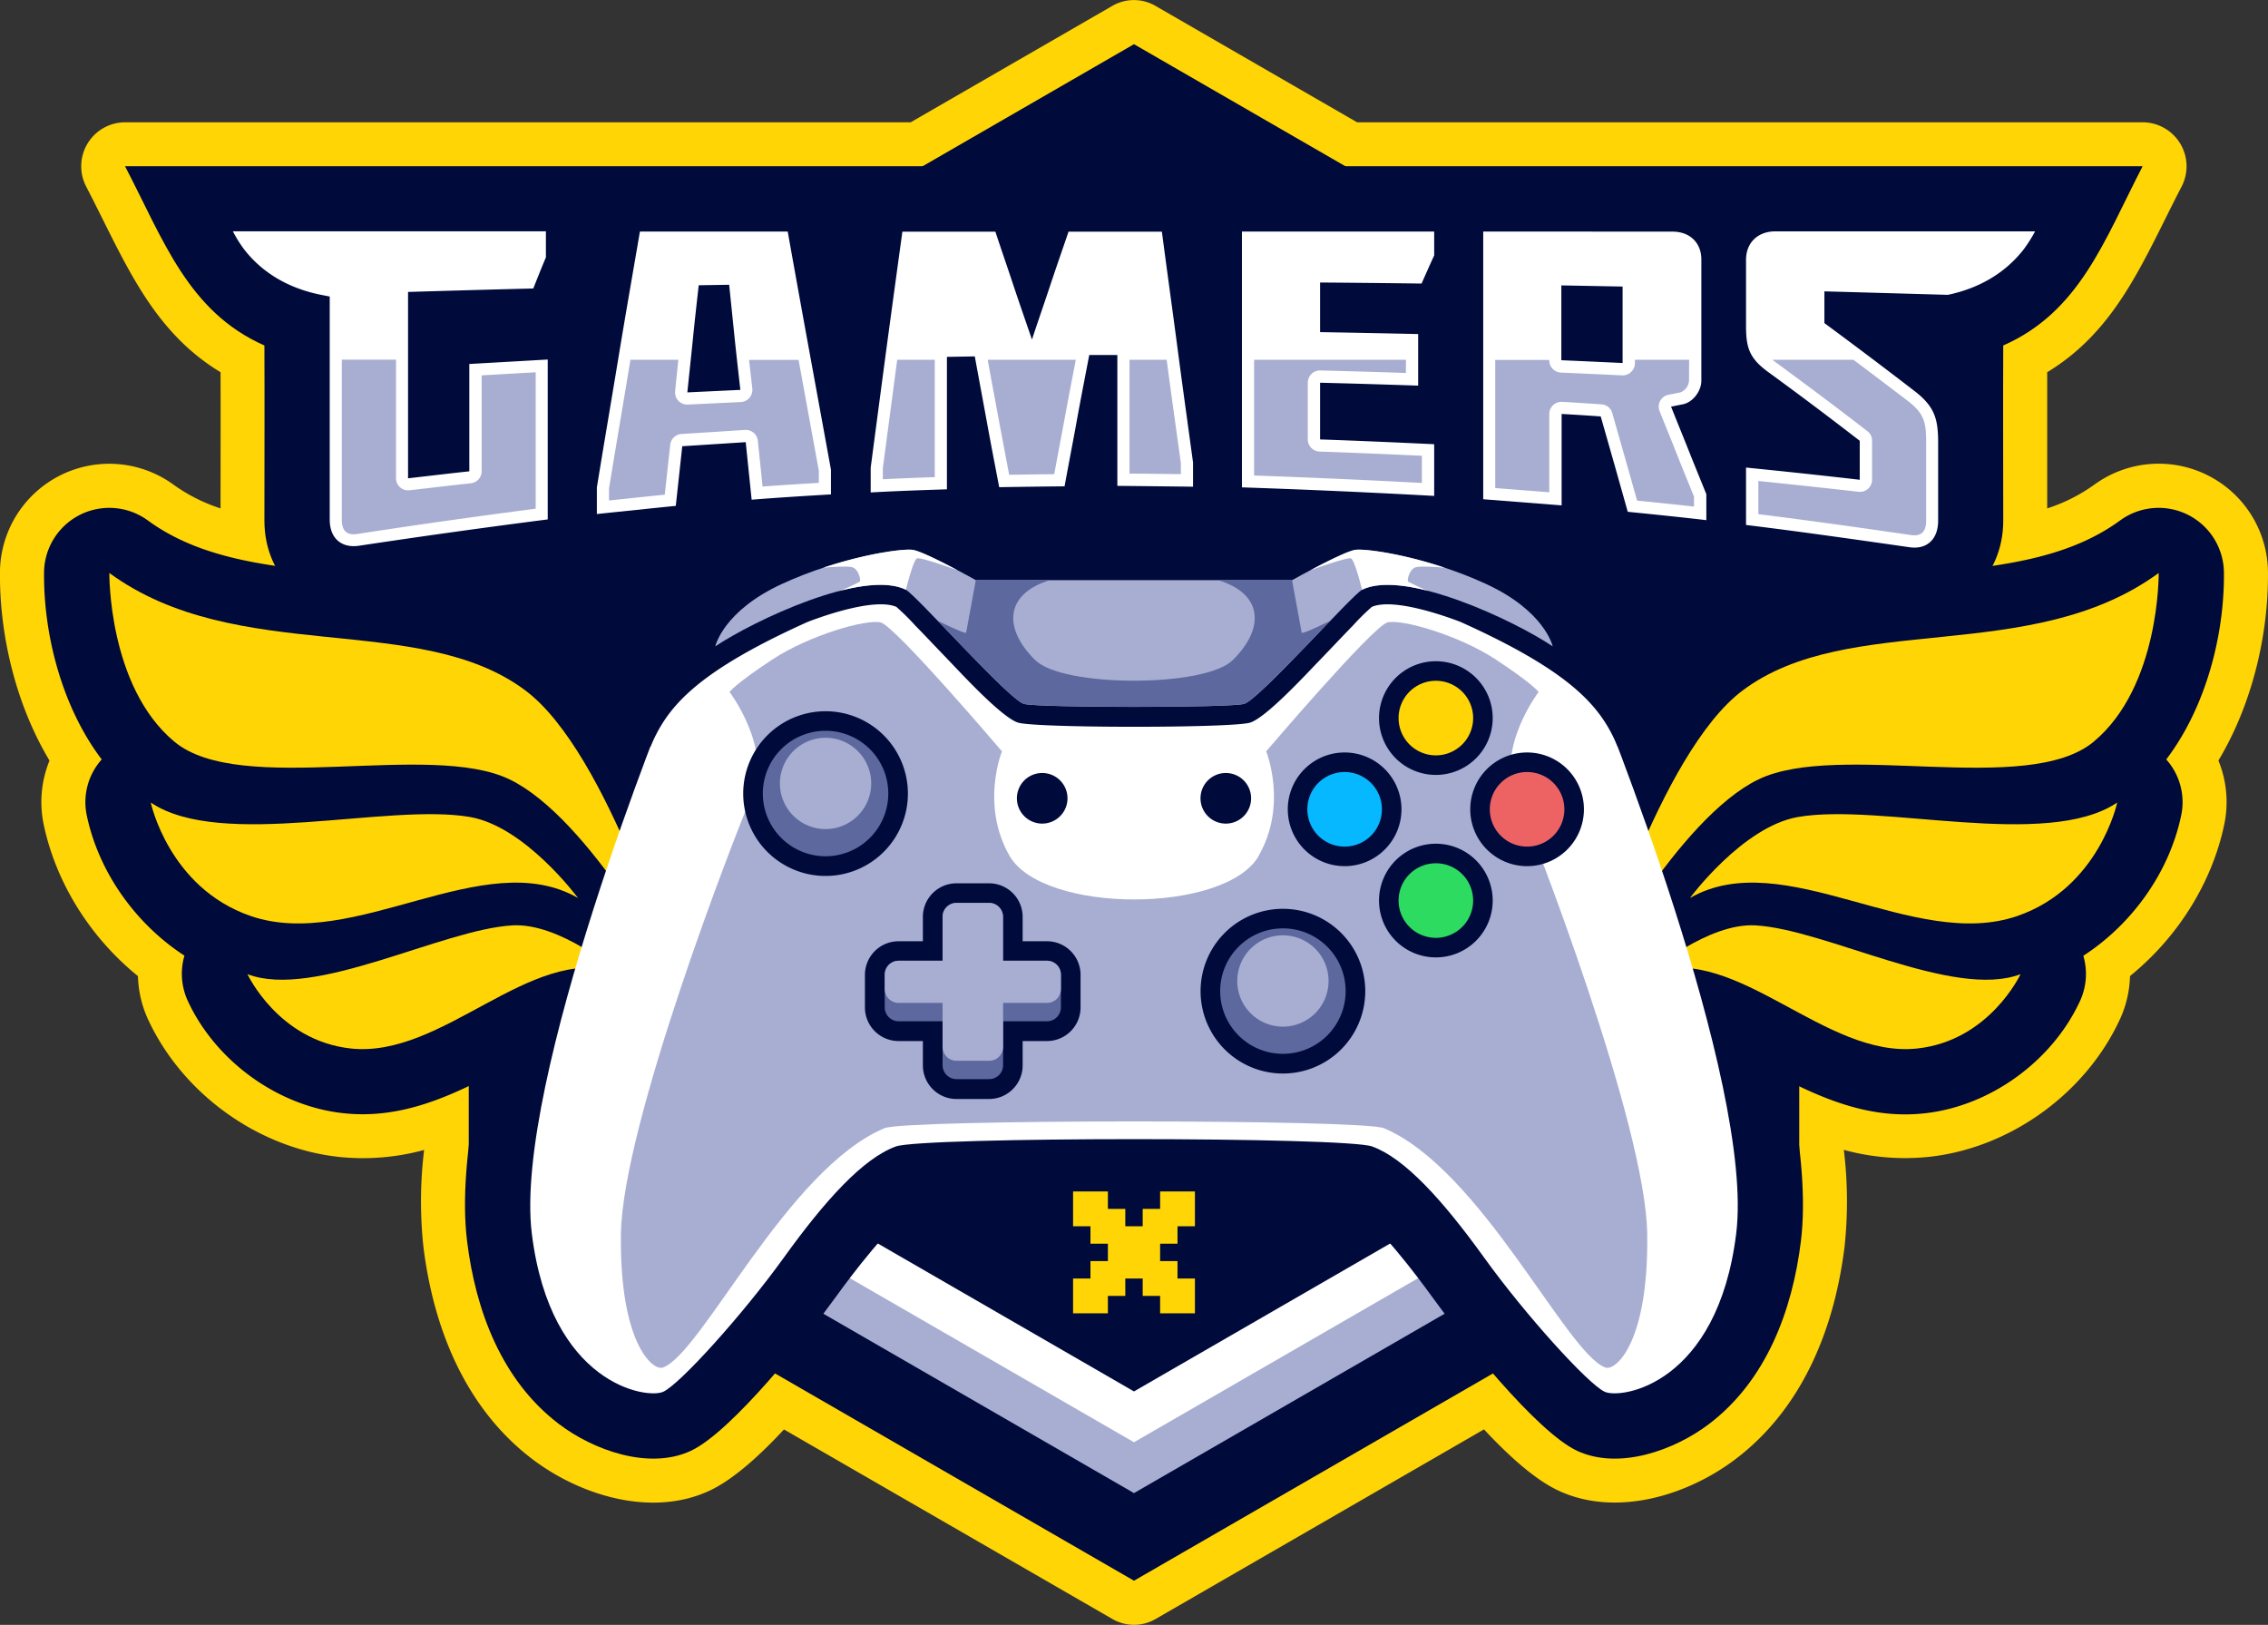 <svg id="Layer_1" data-name="Layer 1" xmlns="http://www.w3.org/2000/svg" viewBox="0 0 650.85 466.24"><rect x="0" y="0" width="650.85" height="466.24" fill="#333333" stroke="none"/><defs><style>.cls-1{fill:#ffd505;}.cls-1,.cls-2,.cls-3,.cls-4,.cls-5,.cls-6,.cls-7,.cls-8{fill-rule:evenodd;}.cls-2{fill:#000a3b;}.cls-3{fill:#a8aed2;}.cls-4{fill:#fff;}.cls-5{fill:#5d689e;}.cls-6{fill:#2ddb60;}.cls-7{fill:#ed6363;}.cls-8{fill:#06b8ff;}</style></defs><path class="cls-1" d="M757.91,1066.7a49.3,49.3,0,0,0,13.43-6.77,31.36,31.36,0,0,1,49.86,25c.17,18.24-4.62,38.13-14.22,54.13a31.4,31.4,0,0,1,1.63,18.57c-3.61,16.89-13.57,32.39-27,43.27a31.65,31.65,0,0,1-3,12.64c-9.88,21.14-31.47,36.73-54.69,39.24a66.4,66.4,0,0,1-24.43-2,122.6,122.6,0,0,1,.2,27.81c-2.89,23.37-12,46.28-31.24,60.89-13.79,10.48-34.24,16.74-50.73,9.13-7.14-3.29-15-10.66-21.5-17.63l-94.12,54.34a12.33,12.33,0,0,1-12.63,0L395.34,1331c-6.51,7-14.36,14.34-21.5,17.63-16.49,7.61-36.94,1.35-50.73-9.13-19.22-14.61-28.35-37.52-31.24-60.89a122.6,122.6,0,0,1,.2-27.81,66.4,66.4,0,0,1-24.43,2c-23.22-2.51-44.81-18.1-54.69-39.24a31.65,31.65,0,0,1-3-12.64c-13.44-10.88-23.39-26.38-27-43.27a31.4,31.4,0,0,1,1.62-18.57c-9.6-16-14.39-35.89-14.22-54.13a31.36,31.36,0,0,1,49.86-25,49.21,49.21,0,0,0,13.44,6.77c0-13,.05-26,0-39.08-20.17-12.21-27.65-32.29-38.55-53.25a12.62,12.62,0,0,1,11.2-18.46h225.4l57.74-33.33a12.33,12.33,0,0,1,12.63,0l57.73,33.33h225.4a12.63,12.63,0,0,1,11.21,18.46c-10.91,21-18.38,41-38.56,53.25,0,13,0,26.06,0,39.08" transform="translate(-170.36 -920.84)"/><polygon class="cls-2" points="325.42 12.68 420.88 67.79 516.33 122.9 516.33 233.12 516.33 343.34 420.88 398.45 325.42 453.56 229.97 398.45 134.52 343.34 134.52 233.12 134.52 122.9 229.97 67.79 325.42 12.68"/><polygon class="cls-3" points="156.29 261.55 156.29 330.77 325.42 428.42 494.56 330.77 494.56 261.55 156.29 261.55"/><polygon class="cls-4" points="168.92 274.18 168.92 323.47 325.42 413.83 481.92 323.47 481.92 274.18 168.92 274.18"/><polygon class="cls-2" points="181.56 286.81 181.56 316.18 325.42 399.25 469.29 316.18 469.29 286.81 181.56 286.81"/><path class="cls-2" d="M455.24,1068.6h81.08c6.54-3.57,15.09-7.86,20.78-8.56,12.64-1.55,36.29,6.2,47.54,11.38,10.18,4.68,21.39,12.87,26.85,23.44,5.31,4.52,11.12,10.25,13.56,15.77,3.93,8.93,7.42,18.76,10.79,27.92,6.9,18.81,13.34,37.9,18.88,57.17,6.69,23.26,15.41,57.24,12.44,81.33-2.46,19.86-9.94,39.92-26.35,52.38-9.88,7.51-25.75,13.28-37.79,7.73-11.79-5.44-33.7-33.11-41.92-44.53-3.74-5.19-15.84-21.38-22.46-24.85-6.33-.87-15.1-.78-21.28-.93-13.85-.34-27.72-.45-41.58-.45s-27.73.11-41.58.45c-6.17.15-14.95.06-21.28.93-6.62,3.47-18.71,19.66-22.45,24.85-8.23,11.42-30.14,39.09-41.92,44.53-12,5.55-27.91-.22-37.8-7.73-16.41-12.46-23.89-32.52-26.34-52.38-3-24.09,5.74-58.07,12.43-81.33,5.54-19.27,12-38.36,18.89-57.17,3.36-9.16,6.86-19,10.79-27.92,2.43-5.52,8.24-11.25,13.56-15.77,5.45-10.57,16.66-18.76,26.84-23.44,11.25-5.18,34.9-12.93,47.54-11.38,5.69.7,14.25,5,20.78,8.56" transform="translate(-170.36 -920.84)"/><path class="cls-2" d="M768.24,1195.07c14-9.08,24.57-23.9,28-40a18.37,18.37,0,0,0-4.23-16.32c11.33-14.91,16.73-35.66,16.55-53.63a18.73,18.73,0,0,0-29.78-14.95c-32,23.41-83.24,6.59-119.6,33.86-23.06,17.3-41.51,64.74-49.58,92.23a18.67,18.67,0,0,0,10.91,22.62c15.52,6.32,21.94-10,56.31,8.59,14.38,7.75,28.91,14.65,45.73,12.83,18.82-2,36.6-14.88,44.6-32a18.49,18.49,0,0,0,1.08-13.17" transform="translate(-170.36 -920.84)"/><path class="cls-1" d="M627.58,1201.49s19-64.67,42.85-82.52c30.66-23,82.64-6.85,119.41-33.72,0,0,.4,32.53-18.64,48.4s-73.2-.28-96.21,10.83-47.41,57-47.41,57" transform="translate(-170.36 -920.84)"/><path class="cls-1" d="M655.35,1178.48s15.08-20.43,30.95-23.21c23.68-4.14,71.46,9.49,91.64-4.16,0,0-5.16,24.4-28.56,32.53-29.82,10.36-67.08-20.55-94-5.16" transform="translate(-170.36 -920.84)"/><path class="cls-1" d="M644.23,1199.58s16.27-13.94,29.84-13.22c20.25,1.09,56.95,21.35,76.13,14,0,0-8.87,19.08-29.65,21.33-26.48,2.86-51.25-29.61-76.32-22.06" transform="translate(-170.36 -920.84)"/><path class="cls-2" d="M223.32,1195.07c-14-9.08-24.56-23.9-28-40a18.37,18.37,0,0,1,4.23-16.32c-11.32-14.91-16.72-35.66-16.55-53.63a18.73,18.73,0,0,1,29.78-14.95c32,23.41,83.24,6.59,119.6,33.86,23.07,17.3,41.51,64.74,49.58,92.23A18.67,18.67,0,0,1,371,1218.84c-15.51,6.32-21.93-10-56.31,8.59-14.37,7.75-28.91,14.65-45.73,12.83-18.82-2-36.59-14.88-44.6-32a18.55,18.55,0,0,1-1.08-13.17" transform="translate(-170.36 -920.84)"/><path class="cls-1" d="M364,1201.49s-19-64.67-42.85-82.52c-30.66-23-82.64-6.85-119.41-33.72,0,0-.4,32.53,18.65,48.4s73.2-.28,96.21,10.83,47.4,57,47.4,57" transform="translate(-170.36 -920.84)"/><path class="cls-1" d="M336.21,1178.48s-15.07-20.43-30.94-23.21c-23.68-4.14-71.47,9.49-91.65-4.16,0,0,5.16,24.4,28.57,32.53,29.82,10.36,67.08-20.55,94-5.16" transform="translate(-170.36 -920.84)"/><path class="cls-1" d="M347.33,1199.58s-16.26-13.94-29.83-13.22c-20.26,1.09-56.95,21.35-76.13,14,0,0,8.86,19.08,29.65,21.33,26.47,2.86,51.24-29.61,76.31-22.06" transform="translate(-170.36 -920.84)"/><path class="cls-2" d="M785.23,968.54c-11,21.22-18,41.73-40,51.43-.08,16.76,0,33.54,0,50.3,0,16.52-13.21,28.53-29.71,26.13-73.78-10.76-145.81-16.66-219.79-17.23-74,.57-146,6.47-219.79,17.23-16.5,2.4-29.7-9.61-29.7-26.13,0-16.76.07-33.54,0-50.3-21.92-9.7-28.92-30.21-40-51.43h578.9Z" transform="translate(-170.36 -920.84)"/><path class="cls-4" d="M450.39,1087.3s-14.74-8.27-18.21-8.7-20.51,2-37.44,9.8-19.11,17.9-19.11,17.9-10.41,8.28-12,11.87-46,113.24-40.66,156.59,33,47.61,37.74,45.42,22.65-21.92,34.58-38.48,22.77-28.49,32.15-31.9c7.69-2.8,129-2.8,136.69,0,9.37,3.41,20.21,15.34,32.14,31.9s29.83,36.28,34.58,38.48,32.39-2.08,37.75-45.42-39.09-153-40.67-156.59-12-11.87-12-11.87-2.2-10.1-19.12-17.9-34-10.23-37.44-9.8-18.21,8.7-18.21,8.7Z" transform="translate(-170.36 -920.84)"/><path class="cls-3" d="M531.53,1166.43c8.45-14.61,2.19-30,2.19-30s30.68-36,34.82-37,20.46,3.65,31.17,10.71,12.18,9.25,12.18,9.25-12.18,16.08-6.57,29.23,37.25,95,37.74,126.14-9,39.57-12,38.47c-11.17-4-35.68-56.94-63.56-68.67-6.16-2.59-137.18-2.59-143.34,0-27.88,11.73-52.39,64.65-63.56,68.67-3,1.1-12.53-7.31-12.05-38.47s32.15-113,37.75-126.14-6.58-29.23-6.58-29.23,1.47-2.19,12.18-9.25,27-11.69,31.17-10.71,34.82,37,34.82,37-6.25,15.34,2.19,30c9.63,16.66,61.87,16.66,71.5,0" transform="translate(-170.36 -920.84)"/><path class="cls-2" d="M451.86,1081.69h87.85c5-2.8,14.87-8.15,19-8.66s11.54,1,15.58,1.92a125.64,125.64,0,0,1,24.89,8.36c8.34,3.84,20.1,12,22.25,21.78l14.71,21.73-1.47,8.47c-4.6-11-12.12-21.13-45.18-36-5.54-2.13-19.47-6.86-25.45-4.32a64,64,0,0,0-5.37,5.3c-3.36,3.45-6.68,7-10,10.42-3.61,3.73-15,16.09-19.59,17.5-2.59.79-17.93,1.19-33.27,1.19s-30.68-.4-33.27-1.19c-4.61-1.41-16-13.77-19.58-17.5-3.35-3.47-6.66-7-10-10.42a67.19,67.19,0,0,0-5.37-5.3c-6-2.54-19.92,2.19-25.46,4.32-33.05,14.88-40.57,25-45.18,36l-1.47-8.47,14.72-21.73c2.15-9.74,13.9-17.94,22.25-21.78a125.33,125.33,0,0,1,24.88-8.36c4-.91,11.47-2.42,15.59-1.92s14,5.86,19,8.66" transform="translate(-170.36 -920.84)"/><path class="cls-3" d="M450.39,1087.3s-14.74-8.27-18.21-8.7-20.51,2-37.44,9.8-19.11,17.9-19.11,17.9C386.52,1099,418,1084,430.3,1090.06c2.86,1.4,29.47,31.42,33.85,32.75,3.77,1.16,59.5,1.16,63.26,0,4.39-1.33,31-31.35,33.85-32.75,12.36-6,43.78,8.91,54.68,16.24,0,0-2.2-10.1-19.12-17.9s-34-10.23-37.44-9.8-18.21,8.7-18.21,8.7Z" transform="translate(-170.36 -920.84)"/><path class="cls-5" d="M439.52,1099c9,9.41,21.72,22.91,24.63,23.79,1.77.54,15.06.83,29,.86h5.22c14,0,27.25-.31,29-.86,2.91-.88,15.59-14.38,24.64-23.79h0s-8,4-8.11,3.35-2.77-15.07-2.77-15.07H519.83c12.95,3.87,13.63,13.79,4.26,23-8,7.84-48.63,7.84-56.62,0-9.37-9.19-8.68-19.11,4.26-23H450.39s-2.65,14.46-2.77,15.07-8.1-3.35-8.1-3.35Z" transform="translate(-170.36 -920.84)"/><path class="cls-4" d="M411.37,1090.37Zm33.84-5.88c-4.6-2.45-10.91-5.63-13-5.89-2.64-.32-13.18,1-25.54,5.12.09,0,6.52-.6,8.28-.11s2.55,3.71,2.13,4.14a62.23,62.23,0,0,1-5.67,2.62c7.55-1.94,14.47-2.49,18.92-.31,0,0,2.09-8.58,3.19-9S444.89,1084.37,445.21,1084.49Z" transform="translate(-170.36 -920.84)"/><path class="cls-2" d="M407.27,1124.92a23.63,23.63,0,1,1-23.63,23.63,23.63,23.63,0,0,1,23.63-23.63" transform="translate(-170.36 -920.84)"/><path class="cls-5" d="M407.27,1130.53a18,18,0,1,1-18,18,18,18,0,0,1,18-18" transform="translate(-170.36 -920.84)"/><path class="cls-2" d="M598.72,1126.88a16.31,16.31,0,1,1-16.31-16.31,16.31,16.31,0,0,1,16.31,16.31" transform="translate(-170.36 -920.84)"/><path class="cls-1" d="M593.11,1126.88a10.7,10.7,0,1,1-10.7-10.7,10.7,10.7,0,0,1,10.7,10.7" transform="translate(-170.36 -920.84)"/><path class="cls-2" d="M598.72,1179.24a16.31,16.31,0,1,1-16.31-16.31,16.31,16.31,0,0,1,16.31,16.31" transform="translate(-170.36 -920.84)"/><path class="cls-6" d="M593.11,1179.24a10.7,10.7,0,1,1-10.7-10.7,10.69,10.69,0,0,1,10.7,10.7" transform="translate(-170.36 -920.84)"/><path class="cls-2" d="M463.83,1190.92h7a9.64,9.64,0,0,1,9.62,9.63v9.37a9.64,9.64,0,0,1-9.62,9.63h-7v7a9.64,9.64,0,0,1-9.63,9.63h-9.37a9.64,9.64,0,0,1-9.63-9.63v-7h-7a9.65,9.65,0,0,1-9.63-9.63v-9.37a9.65,9.65,0,0,1,9.63-9.63h7v-7a9.64,9.64,0,0,1,9.63-9.63h9.37a9.64,9.64,0,0,1,9.63,9.63Z" transform="translate(-170.36 -920.84)"/><path class="cls-5" d="M444.83,1179.91h9.37a4,4,0,0,1,4,4v12.6h12.61a4,4,0,0,1,4,4v9.37a4,4,0,0,1-4,4H458.22v12.6a4,4,0,0,1-4,4h-9.37a4,4,0,0,1-4-4v-12.6h-12.6a4,4,0,0,1-4-4v-9.37a4,4,0,0,1,4-4h12.6v-12.6a4,4,0,0,1,4-4" transform="translate(-170.36 -920.84)"/><path class="cls-3" d="M444.83,1179.91h9.37a4,4,0,0,1,4,4v12.6h12.61a4,4,0,0,1,4,4v4.1a4,4,0,0,1-4,4H458.22v12.6a4,4,0,0,1-4,4h-9.37a4,4,0,0,1-4-4v-12.6h-12.6a4,4,0,0,1-4-4v-4.1a4,4,0,0,1,4-4h12.6v-12.6a4,4,0,0,1,4-4" transform="translate(-170.36 -920.84)"/><path class="cls-2" d="M538.52,1181.61a23.63,23.63,0,1,1-23.63,23.63,23.63,23.63,0,0,1,23.63-23.63" transform="translate(-170.36 -920.84)"/><path class="cls-5" d="M538.52,1187.22a18,18,0,1,1-18,18,18,18,0,0,1,18-18" transform="translate(-170.36 -920.84)"/><path class="cls-2" d="M469.43,1142.64a7.26,7.26,0,1,1-7.25,7.25,7.26,7.26,0,0,1,7.25-7.25" transform="translate(-170.36 -920.84)"/><path class="cls-2" d="M522.13,1142.64a7.26,7.26,0,1,0,7.26,7.25,7.26,7.26,0,0,0-7.26-7.25" transform="translate(-170.36 -920.84)"/><path class="cls-2" d="M608.59,1169.37a16.31,16.31,0,1,1,16.31-16.31,16.31,16.31,0,0,1-16.31,16.31" transform="translate(-170.36 -920.84)"/><path class="cls-7" d="M608.59,1163.76a10.7,10.7,0,1,1,10.7-10.7,10.69,10.69,0,0,1-10.7,10.7" transform="translate(-170.36 -920.84)"/><path class="cls-2" d="M556.24,1169.37a16.31,16.31,0,1,1,16.3-16.31,16.31,16.31,0,0,1-16.3,16.31" transform="translate(-170.36 -920.84)"/><path class="cls-8" d="M556.24,1163.76a10.7,10.7,0,1,1,10.69-10.7,10.7,10.7,0,0,1-10.69,10.7" transform="translate(-170.36 -920.84)"/><path class="cls-4" d="M580.19,1090.37Zm-33.84-5.88c4.6-2.45,10.91-5.63,13-5.89,2.65-.32,13.18,1,25.54,5.12-.09,0-6.52-.6-8.27-.11s-2.56,3.71-2.13,4.14a61,61,0,0,0,5.67,2.62c-7.55-1.94-14.48-2.49-18.93-.31,0,0-2.09-8.58-3.18-9S546.67,1084.37,546.35,1084.49Z" transform="translate(-170.36 -920.84)"/><path class="cls-3" d="M407.27,1132.53a13.1,13.1,0,1,1-13.1,13.1,13.11,13.11,0,0,1,13.1-13.1" transform="translate(-170.36 -920.84)"/><path class="cls-3" d="M538.52,1189.22a13.1,13.1,0,1,1-13.1,13.09,13.09,13.09,0,0,1,13.1-13.09" transform="translate(-170.36 -920.84)"/><path class="cls-4" d="M636,1003.1V1025q-8.84-.42-17.58-.8v-21.47l17.58.33M596,987.27v76.82l22.5,1.76v-26.23c3.72.2,7.44.44,11.22.71l3.88,13.61q1.94,6.86,3.88,13.75c7.5.76,15,1.51,22.55,2.4v-7.45c-1.71-4.25-3.46-8.48-5.12-12.67s-3.37-8.32-5-12.45l3.36-.67c2.95-.57,5.33-3.87,5.33-6.74V995.3c0-4.81-3.31-8-8.28-8Zm-14.07,75.86V1048.3c-10.91-.51-21.82-1-32.74-1.37v-16.27c9.37.22,18.73.52,28.14.83v-14.8c-9.41-.2-18.77-.4-28.14-.55V1001.9q14.52.11,29.12.3c1.19-2.69,2.38-5.38,3.62-8.08v-6.85H526.76v73.41Q554.3,1061.61,581.89,1063.13Zm-124.79-2.5c6.2-.11,12.46-.18,18.72-.25,1.14-6.27,2.38-12.56,3.51-18.84s2.38-12.55,3.57-18.83l8.07,0v37.54q10.86.11,21.72.24v-6.94c-1.5-11-3.05-22.1-4.5-33.14s-3-22.07-4.44-33.1H477c-1.76,5.16-3.57,10.32-5.28,15.48s-3.52,10.32-5.22,15.49c-1.76-5.15-3.57-10.31-5.28-15.46s-3.51-10.34-5.22-15.51H429.32q-2.32,16.83-4.6,33.73c-1.5,11.28-3,22.62-4.5,34v7.1c7.29-.41,14.59-.66,21.88-.9v-38l8-.14c1.14,6.29,2.33,12.59,3.47,18.86S455.91,1054.39,457.1,1060.63Zm-89.53-27.2c.52-5.14,1.09-10.28,1.6-15.4s1.09-10.23,1.66-15.34l8.74-.14q.78,7.56,1.55,15.11c.52,5,1.09,10,1.66,15.05ZM354,987.27c-2.07,12.08-4.2,24.23-6.21,36.44s-4.14,24.61-6.15,37v7.62c7.55-.78,15.1-1.58,22.65-2.34q.93-8.57,1.86-17.11l18.21-1.17q.85,8.28,1.7,16.51c7.56-.61,15.16-1.07,22.76-1.52v-7.09q-3.1-17-6.21-34t-6.2-34.33ZM671.42,1055v16.47c15.62,1.91,31.23,4.15,46.85,6.38,5,.77,8.28-2.25,8.28-7.59v-22.39c0-6.79-1-10.22-6.36-14.51q-13.2-10.17-26.28-19.81v-9.11q17.7.49,35.43,1c8.28-1.73,16-5.74,21.67-12.93a40.23,40.23,0,0,0,3.36-5.29H679.85c-5,0-8.43,3.2-8.43,8.18v19c0,6.29,1,9.27,6.36,13.19q13.11,9.54,26.27,19.73v11.18Q687.69,1056.62,671.42,1055Zm-343.88,14.87V1024l-22.5,1.28v30.8c-5.89.62-11.74,1.34-17.58,2v-53.47q17.93-.54,35.94-1c1.19-3,2.38-6,3.62-8.93v-7.47H237.19a36.48,36.48,0,0,0,3.31,5.29c5.69,7.27,13.6,11.27,22,12.94.83.16,1.65.33,2.48.48v64c0,5.41,3.41,8.27,8.43,7.51Q300.47,1073.35,327.54,1069.88Z" transform="translate(-170.36 -920.84)"/><path class="cls-3" d="M399.49,1024.1H385.32c.3,2.74.62,5.48.93,8.22a3.5,3.5,0,0,1-3.31,3.88l-15.2.72a3.48,3.48,0,0,1-3.64-3.84c.3-3,.62-6,.93-9H351.24l0,.18c-2,12.24-4.11,24.46-6.11,36.71v3.47q8-.84,16-1.66l1.56-14.3a3.48,3.48,0,0,1,3.26-3.11q9.09-.57,18.19-1.17a3.49,3.49,0,0,1,3.7,3.13q.68,6.57,1.36,13.12c5.37-.4,10.76-.74,16.14-1.06v-3.48q-2.91-15.92-5.81-31.83m39.12,0H427.83l-4.12,31.08v3.19c5-.25,9.93-.43,14.9-.6V1024.1Zm40.47,0H453.81c1,5.71,2.12,11.42,3.15,17.13,1,5.29,2,10.57,3,15.86q6.46-.1,12.93-.17c1-5.34,2-10.66,3-16C476.92,1035.3,478,1029.71,479.08,1024.1Zm26.08,0h-10.7v32.66c4.92,0,9.83.1,14.74.15v-3.17C507.86,1043.86,506.48,1034,505.16,1024.1Zm68.64,0H530.25v33.2q24.09.85,48.15,2.14v-7.81c-9.79-.44-19.57-.87-29.36-1.2a3.51,3.51,0,0,1-3.38-3.5v-16.27a3.52,3.52,0,0,1,3.58-3.5q12.28.3,24.56.72Zm81.25,0H639.53v.94a3.38,3.38,0,0,1-1.08,2.53,3.42,3.42,0,0,1-2.57,1q-8.79-.42-17.58-.8a3.5,3.5,0,0,1-3.34-3.49v-.14H599.45v36.76l15.51,1.21v-22.45a3.49,3.49,0,0,1,3.69-3.49c3.76.21,7.51.45,11.27.71a3.43,3.43,0,0,1,3.12,2.53q1.94,6.81,3.88,13.62l3.24,11.47q8.16.81,16.33,1.71v-2.86c-1.62-4-3.28-8-4.87-12.06s-3.35-8.29-5-12.44a3.48,3.48,0,0,1,2.57-4.72l3.37-.67a3.9,3.9,0,0,0,2.5-3.31Zm47.23,0H679c.28.22.57.45.89.68q13.3,9.72,26.35,19.79a3.38,3.38,0,0,1,1.35,2.76v11.18a3.48,3.48,0,0,1-3.89,3.46q-14.35-1.63-28.74-3.1v9.52c14.65,1.82,29.26,3.89,43.87,6,3.05.44,4.28-1.19,4.28-4.14v-22.39c0-5.63-.47-8.2-5-11.76C712.83,1032.05,707.57,1028.06,702.28,1024.1Zm-378.23,42.71v-39.13l-15.51.88v27.5a3.48,3.48,0,0,1-3.13,3.47c-5.85.62-11.69,1.33-17.53,2a3.44,3.44,0,0,1-2.74-.85,3.4,3.4,0,0,1-1.17-2.62v-34H268.45V1070c0,3,1.32,4.53,4.41,4.06Q298.42,1070.13,324.05,1066.81Z" transform="translate(-170.36 -920.84)"/><polygon class="cls-1" points="307.94 346.87 307.94 341.87 312.93 341.87 317.93 341.87 317.93 344.37 317.93 346.87 320.43 346.87 322.93 346.87 322.93 349.36 322.93 351.86 325.42 351.86 327.92 351.86 327.92 349.36 327.92 346.87 330.42 346.87 332.92 346.87 332.92 344.37 332.92 341.87 337.91 341.87 342.91 341.87 342.91 346.87 342.91 351.86 340.41 351.86 337.91 351.86 337.91 354.36 337.91 356.86 335.41 356.86 332.92 356.86 332.92 359.36 332.92 361.85 335.41 361.85 337.91 361.85 337.91 364.35 337.91 366.85 340.41 366.85 342.91 366.85 342.91 371.84 342.91 376.84 337.91 376.84 332.92 376.84 332.92 374.34 332.92 371.84 330.42 371.84 327.92 371.84 327.92 369.35 327.92 366.85 325.42 366.85 322.93 366.85 322.93 369.35 322.93 371.84 320.43 371.84 317.93 371.84 317.93 374.34 317.93 376.84 312.93 376.84 307.94 376.84 307.94 371.84 307.94 366.85 310.44 366.85 312.93 366.85 312.93 364.35 312.93 361.85 315.43 361.85 317.93 361.85 317.93 359.36 317.93 356.86 315.43 356.86 312.93 356.86 312.93 354.36 312.93 351.86 310.44 351.86 307.94 351.86 307.94 346.87"/></svg>
